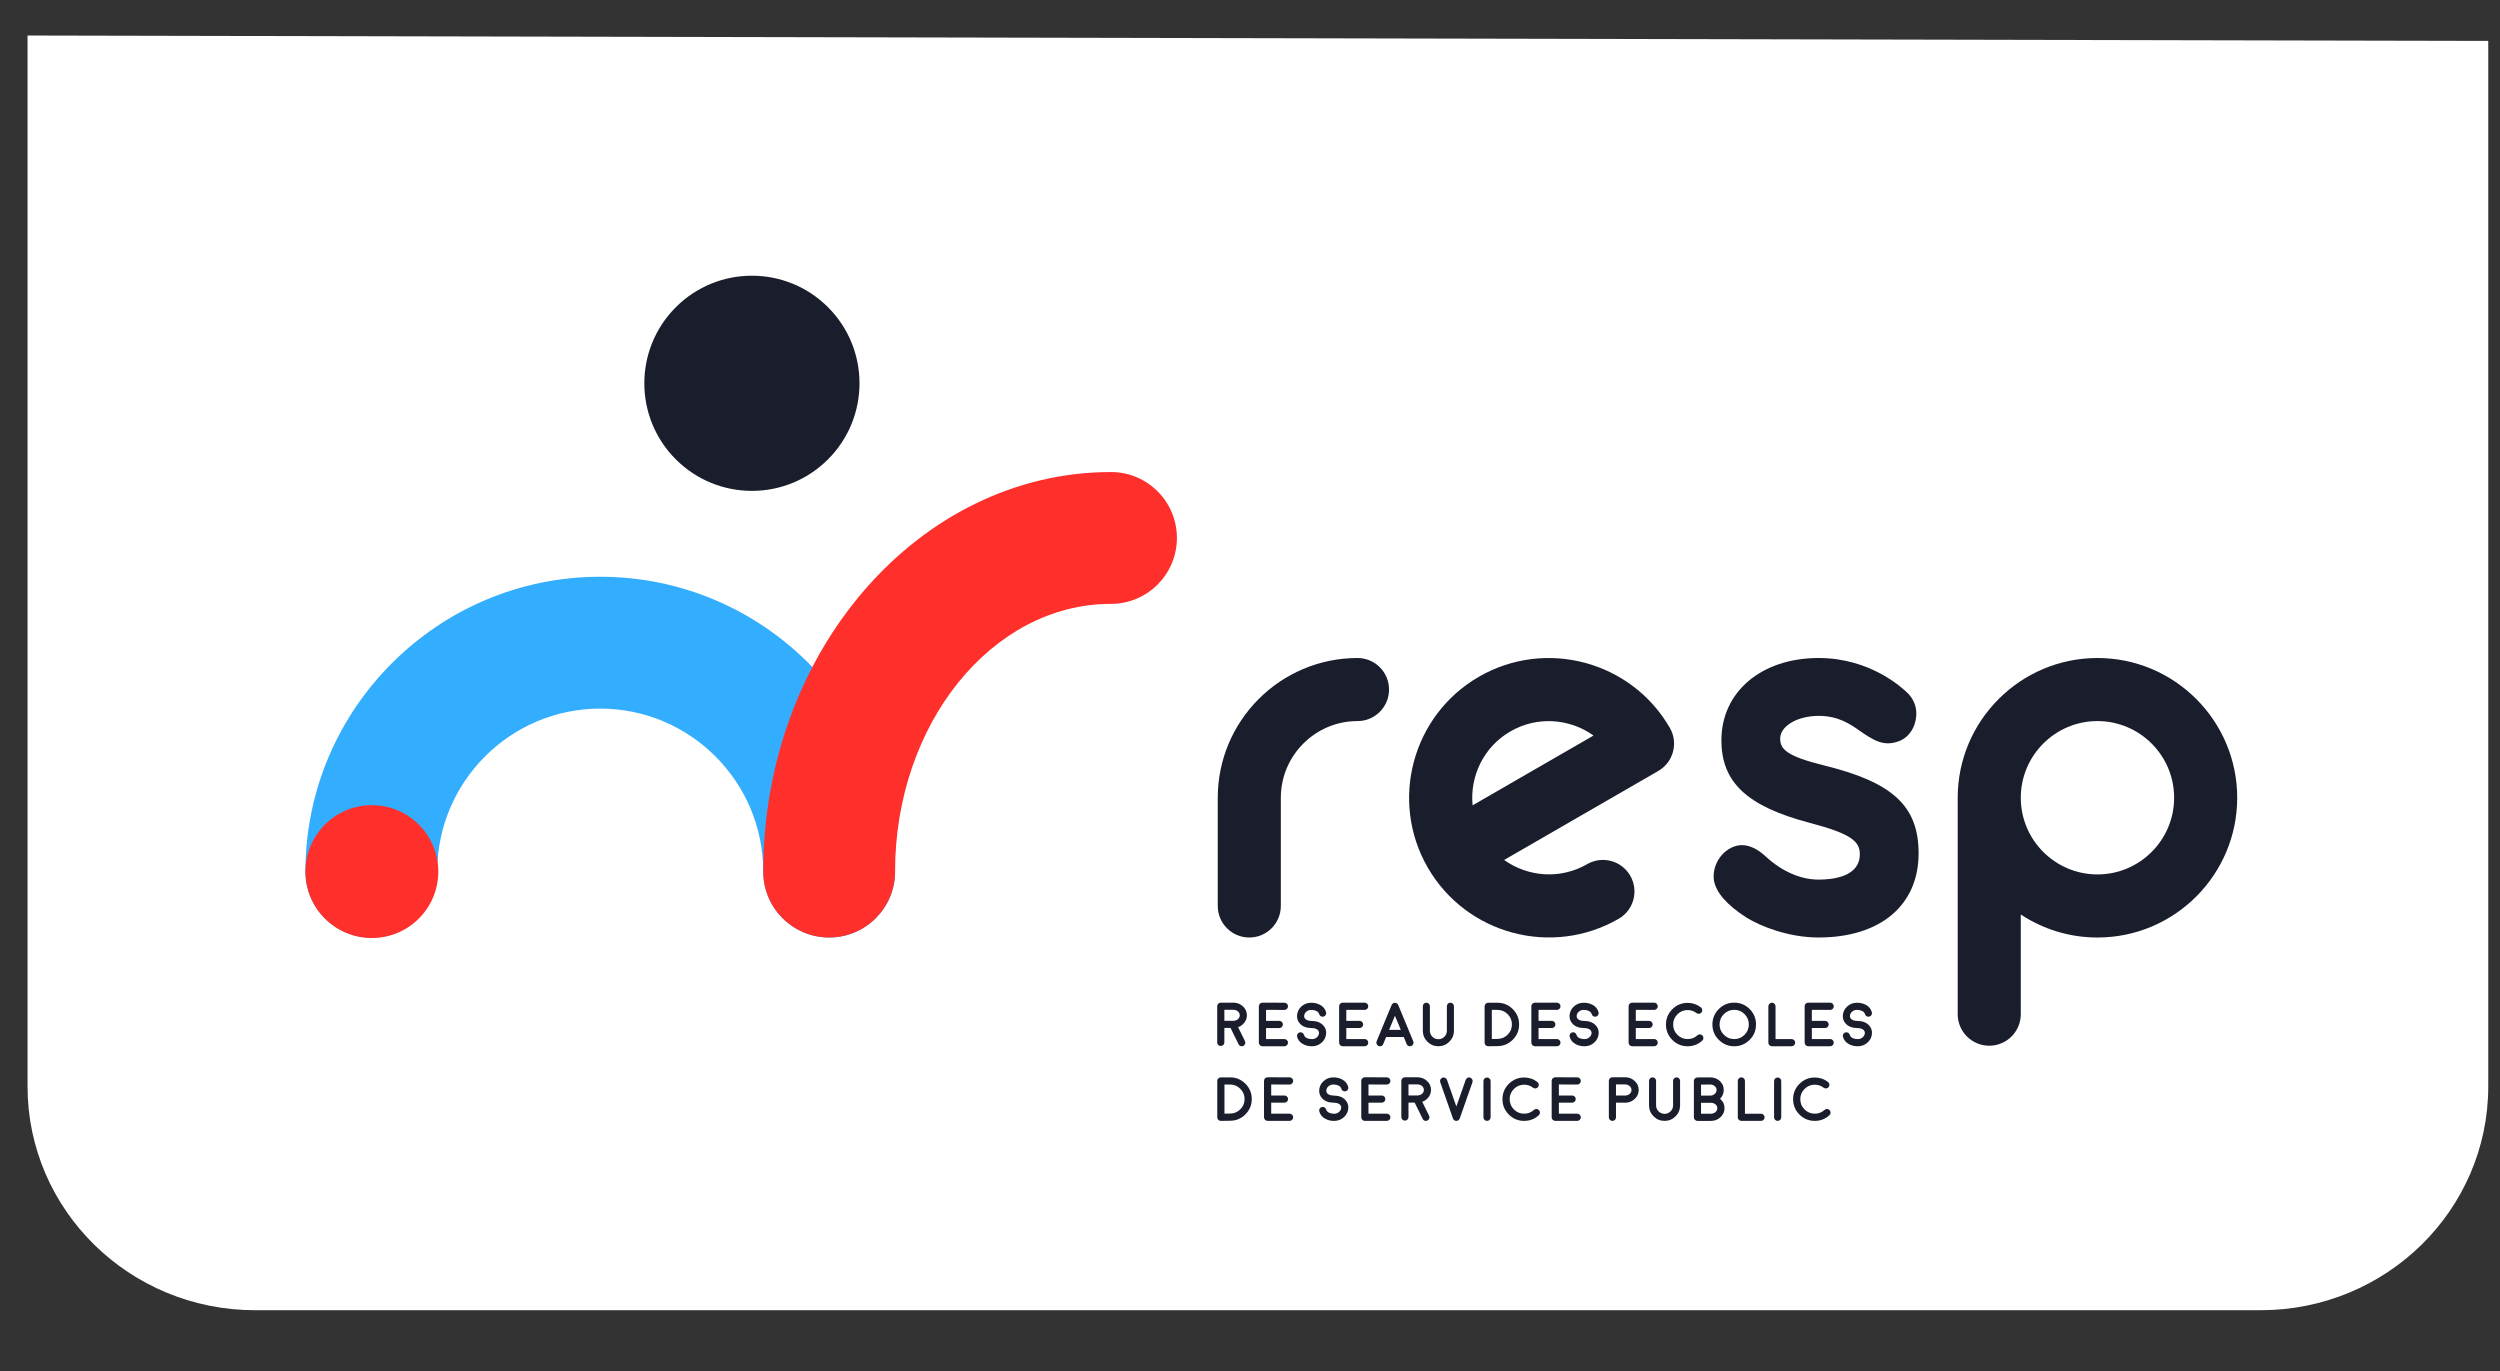 <?xml version="1.0" encoding="UTF-8" standalone="no"?> <!-- Generator: Adobe Illustrator 13.0.0, SVG Export Plug-In . SVG Version: 6.00 Build 14948) --> <svg xmlns:dc="http://purl.org/dc/elements/1.1/" xmlns:cc="http://creativecommons.org/ns#" xmlns:rdf="http://www.w3.org/1999/02/22-rdf-syntax-ns#" xmlns:svg="http://www.w3.org/2000/svg" xmlns="http://www.w3.org/2000/svg" xmlns:sodipodi="http://sodipodi.sourceforge.net/DTD/sodipodi-0.dtd" xmlns:inkscape="http://www.inkscape.org/namespaces/inkscape" x="0px" y="0px" width="310" height="170" viewBox="0 0 310 170" xml:space="preserve" id="svg993" sodipodi:docname="logorespsvg.svg" inkscape:version="0.92.3 (2405546, 2018-03-11)"><rect x="0" y="0" width="310" height="170" fill="#333333" stroke="none"/><defs id="defs997"></defs> <g id="Calque_2" transform="translate(2.788,4.572)"> <path d="m 305.756,0.5 v 129.643 c 0,15.326 -12.635,27.752 -28.223,27.752 H 28.85 c -15.587,0 -28.222,-12.426 -28.222,-27.752 V -0.167 Z" id="path908" inkscape:connector-curvature="0" style="fill:#ffffff"></path> </g> <g id="Calque_1" transform="translate(2.788,4.572)"> <g id="g989"> <g id="g987"> <path d="m 108.201,103.505 c 0,4.515 -3.66,8.174 -8.174,8.174 -4.515,0 -8.174,-3.659 -8.174,-8.174 0,-11.143 -9.068,-20.21 -20.211,-20.21 -11.144,0 -20.21,9.067 -20.21,20.21 0,4.515 -3.66,8.174 -8.175,8.174 -4.514,0 -8.174,-3.659 -8.174,-8.174 0,-20.158 16.401,-36.56 36.559,-36.56 20.159,0 36.559,16.402 36.559,36.56" id="path911" inkscape:connector-curvature="0" style="fill:#33aeff"></path> <path d="m 143.149,62.134 c 0,4.515 -3.66,8.174 -8.175,8.174 -14.762,0 -26.773,14.893 -26.773,33.197 0,4.515 -3.66,8.174 -8.174,8.174 -4.514,0 -8.174,-3.659 -8.174,-8.174 0,-27.319 19.345,-49.545 43.121,-49.545 4.515,0 8.175,3.659 8.175,8.174" id="path913" inkscape:connector-curvature="0" style="fill:#ff302c"></path> <path d="m 43.321,95.267 c 4.55,0 8.239,3.689 8.239,8.238 0,4.551 -3.689,8.238 -8.239,8.238 -4.55,0 -8.238,-3.688 -8.238,-8.238 0,-4.549 3.688,-8.238 8.238,-8.238" id="path915" inkscape:connector-curvature="0" style="fill:#ff302c"></path> <path d="m 99.883,33.522 c -5.211,-5.21 -13.658,-5.21 -18.868,0 -5.21,5.211 -5.21,13.658 0,18.868 5.21,5.21 13.657,5.21 18.868,0 5.21,-5.209 5.21,-13.657 0,-18.868" id="path917" inkscape:connector-curvature="0" style="fill:#1a1d2c"></path> <path d="m 152.124,111.679 c 2.16,0 3.911,-1.751 3.911,-3.911 V 94.349 c 0,-5.241 4.265,-9.507 9.508,-9.507 2.16,0 3.91,-1.75 3.91,-3.91 0,-2.16 -1.75,-3.911 -3.91,-3.911 -9.556,0 -17.329,7.773 -17.329,17.328 v 13.419 c 0,2.16 1.751,3.911 3.91,3.911" id="path919" inkscape:connector-curvature="0" style="fill:#1a1d2c"></path> <path d="m 257.297,77.021 c -9.554,0 -17.33,7.773 -17.33,17.329 v 26.837 c 0,2.158 1.753,3.911 3.911,3.911 2.159,0 3.911,-1.753 3.911,-3.911 v -12.36 c 2.732,1.802 5.998,2.853 9.507,2.853 9.557,0 17.33,-7.773 17.33,-17.329 0,-9.556 -7.772,-17.33 -17.329,-17.33 m 0,26.836 c -5.242,0 -9.507,-4.266 -9.507,-9.508 0,-5.242 4.265,-9.508 9.507,-9.508 5.242,0 9.508,4.266 9.508,9.508 0,5.242 -4.266,9.508 -9.508,9.508" id="path921" inkscape:connector-curvature="0" style="fill:#1a1d2c"></path> <path d="m 223.376,90.338 c -4.609,-1.152 -5.421,-1.994 -5.421,-3.335 0,-1.547 2.14,-2.806 4.769,-2.806 2.453,0 3.895,1.008 5.166,1.896 0.358,0.251 0.694,0.484 1.01,0.671 0.947,0.586 1.674,0.836 2.426,0.836 0.429,0 0.863,-0.084 1.336,-0.259 1.321,-0.486 2.175,-1.853 2.175,-3.479 0,-0.886 -0.386,-1.8 -1.031,-2.446 -0.733,-0.733 -4.72,-4.396 -11.081,-4.396 -7.099,0 -12.058,4.197 -12.058,10.206 0,5.218 3.172,8.182 10.947,10.236 5.284,1.38 6.215,2.357 6.215,3.897 0,2.732 -3.199,3.142 -5.104,3.142 -2.229,0 -4.559,-1.017 -6.552,-2.861 -1.018,-0.939 -2.019,-1.416 -2.979,-1.416 -0.107,0 -0.218,0.008 -0.361,0.025 -1.895,0.304 -3.319,2.237 -3.109,4.266 0.236,1.541 1.59,3.114 4.033,4.682 1.846,1.145 5.3,2.481 8.968,2.481 7.645,0 12.394,-3.997 12.394,-10.432 -0.001,-5.855 -3.185,-8.812 -11.743,-10.908" id="path923" inkscape:connector-curvature="0" style="fill:#1a1d2c"></path> <path d="m 197.93,109.356 c 1.87,-1.079 2.512,-3.471 1.432,-5.341 -1.08,-1.871 -3.472,-2.512 -5.341,-1.433 -3.333,1.924 -7.354,1.588 -10.297,-0.519 l 19.117,-11.038 c 1.871,-1.078 2.512,-3.471 1.432,-5.342 -4.777,-8.274 -15.396,-11.119 -23.671,-6.342 -8.275,4.776 -11.121,15.396 -6.344,23.672 4.779,8.276 15.397,11.121 23.672,6.343 m -3.122,-22.721 -14.994,8.655 c -0.354,-3.601 1.365,-7.251 4.699,-9.174 3.332,-1.925 7.353,-1.588 10.295,0.519" id="path925" inkscape:connector-curvature="0" style="fill:#1a1d2c"></path> <path d="m 148.589,125.13 c 0.124,0 0.227,-0.042 0.313,-0.128 0.087,-0.088 0.131,-0.192 0.131,-0.313 v -1.796 h 0.765 l 0.998,2.021 c 0.08,0.166 0.211,0.25 0.395,0.25 0.068,0 0.134,-0.016 0.196,-0.046 0.11,-0.055 0.185,-0.14 0.222,-0.256 0.04,-0.114 0.033,-0.228 -0.019,-0.335 l -0.854,-1.73 c 0.324,-0.115 0.585,-0.304 0.783,-0.571 0.205,-0.269 0.309,-0.566 0.309,-0.899 0,-0.435 -0.165,-0.803 -0.493,-1.11 -0.328,-0.306 -0.722,-0.46 -1.187,-0.46 h -1.56 c -0.121,0 -0.224,0.045 -0.312,0.133 -0.085,0.085 -0.128,0.188 -0.128,0.312 v 4.489 c 0,0.12 0.043,0.225 0.128,0.313 0.089,0.084 0.193,0.126 0.313,0.126 m 0.445,-4.488 h 1.115 c 0.218,0 0.406,0.065 0.561,0.198 0.155,0.135 0.233,0.296 0.233,0.486 0,0.184 -0.074,0.342 -0.221,0.476 -0.151,0.13 -0.332,0.199 -0.542,0.206 h -1.145 v -1.366 z" id="path927" inkscape:connector-curvature="0" style="fill:#1a1d2c"></path> <path d="m 156.792,125.031 c 0.088,-0.085 0.132,-0.189 0.132,-0.313 0,-0.121 -0.044,-0.229 -0.132,-0.315 -0.085,-0.089 -0.19,-0.132 -0.312,-0.132 h -2.279 v -1.367 h 1.642 c 0.123,0 0.229,-0.043 0.316,-0.129 0.088,-0.086 0.132,-0.192 0.132,-0.314 0,-0.124 -0.044,-0.229 -0.132,-0.316 -0.087,-0.086 -0.193,-0.13 -0.316,-0.13 h -1.642 v -1.365 l 2.275,0.007 h 0.004 c 0.122,0 0.227,-0.045 0.312,-0.133 0.088,-0.085 0.132,-0.188 0.132,-0.312 0,-0.123 -0.042,-0.229 -0.128,-0.315 -0.088,-0.089 -0.194,-0.133 -0.316,-0.133 l -2.723,-0.006 h -0.004 c -0.123,0 -0.227,0.043 -0.312,0.13 -0.087,0.086 -0.132,0.191 -0.132,0.316 v 4.515 c 0,0.123 0.045,0.228 0.132,0.313 0.085,0.089 0.189,0.133 0.312,0.133 h 2.727 c 0.122,-0.001 0.227,-0.045 0.312,-0.134" id="path929" inkscape:connector-curvature="0" style="fill:#1a1d2c"></path> <path d="m 161.657,123.556 c 0.018,-0.382 -0.107,-0.714 -0.376,-0.998 -0.326,-0.345 -0.797,-0.524 -1.413,-0.535 h -0.018 c -0.367,-0.004 -0.627,-0.088 -0.784,-0.251 -0.098,-0.106 -0.144,-0.224 -0.14,-0.354 0.01,-0.214 0.1,-0.395 0.267,-0.543 0.171,-0.147 0.375,-0.222 0.61,-0.222 0.231,0 0.436,0.042 0.614,0.126 0.203,0.096 0.329,0.226 0.373,0.394 0.031,0.119 0.098,0.21 0.204,0.271 0.104,0.061 0.216,0.075 0.334,0.046 0.119,-0.031 0.208,-0.1 0.268,-0.204 0.062,-0.105 0.079,-0.217 0.049,-0.334 -0.105,-0.402 -0.353,-0.71 -0.742,-0.92 -0.324,-0.176 -0.691,-0.263 -1.1,-0.263 -0.475,0 -0.881,0.154 -1.221,0.466 -0.338,0.313 -0.519,0.693 -0.538,1.145 -0.017,0.379 0.109,0.712 0.377,0.997 0.325,0.346 0.796,0.522 1.411,0.532 h 0.007 0.009 0.003 c 0.367,0.006 0.627,0.09 0.784,0.256 0.097,0.104 0.144,0.221 0.138,0.35 -0.01,0.216 -0.101,0.397 -0.271,0.543 -0.168,0.148 -0.371,0.221 -0.606,0.221 -0.231,0 -0.437,-0.041 -0.618,-0.122 -0.2,-0.095 -0.324,-0.228 -0.369,-0.396 -0.03,-0.117 -0.097,-0.208 -0.203,-0.271 -0.105,-0.061 -0.217,-0.075 -0.335,-0.045 -0.118,0.029 -0.208,0.098 -0.271,0.202 -0.061,0.106 -0.076,0.219 -0.046,0.337 0.105,0.4 0.353,0.707 0.741,0.917 0.324,0.177 0.69,0.265 1.1,0.265 0.472,0 0.879,-0.156 1.22,-0.468 0.343,-0.313 0.522,-0.692 0.542,-1.142" id="path931" inkscape:connector-curvature="0" style="fill:#1a1d2c"></path> <path d="m 166.428,120.656 h 0.004 c 0.125,0 0.228,-0.045 0.314,-0.133 0.086,-0.085 0.131,-0.188 0.131,-0.312 0,-0.123 -0.043,-0.229 -0.129,-0.315 -0.087,-0.089 -0.191,-0.133 -0.316,-0.133 l -2.722,-0.006 h -0.002 c -0.124,0 -0.229,0.043 -0.314,0.131 -0.087,0.085 -0.13,0.19 -0.13,0.315 v 4.515 c 0,0.123 0.043,0.228 0.13,0.313 0.085,0.089 0.19,0.133 0.314,0.133 h 2.724 c 0.125,0 0.228,-0.044 0.314,-0.133 0.086,-0.085 0.131,-0.189 0.131,-0.313 0,-0.121 -0.045,-0.229 -0.131,-0.315 -0.087,-0.089 -0.189,-0.133 -0.314,-0.133 h -2.278 v -1.366 h 1.643 c 0.123,0 0.227,-0.043 0.314,-0.127 0.089,-0.088 0.134,-0.194 0.134,-0.316 0,-0.123 -0.045,-0.229 -0.134,-0.316 -0.088,-0.086 -0.191,-0.13 -0.314,-0.13 h -1.643 v -1.366 z" id="path933" inkscape:connector-curvature="0" style="fill:#1a1d2c"></path> <path d="m 168.391,123.401 -0.478,1.148 c -0.045,0.114 -0.045,0.228 0,0.339 0.048,0.113 0.128,0.193 0.241,0.241 0.055,0.023 0.082,0.034 0.082,0.034 h 0.088 c 0.197,0 0.334,-0.092 0.41,-0.275 l 0.361,-0.874 h 2.18 l 0.361,0.874 c 0.076,0.184 0.213,0.275 0.412,0.275 0.057,0 0.113,-0.011 0.168,-0.034 0.113,-0.048 0.193,-0.128 0.241,-0.241 0.045,-0.111 0.045,-0.225 0,-0.339 l -0.478,-1.148 v -0.004 l -1.387,-3.344 c -0.005,-0.012 -0.012,-0.024 -0.02,-0.037 0,-0.004 -0.002,-0.009 -0.01,-0.02 -0.008,-0.011 -0.012,-0.017 -0.012,-0.019 0,-0.003 -0.005,-0.009 -0.016,-0.02 l -0.011,-0.015 c 0,-0.003 -0.005,-0.009 -0.015,-0.018 -0.008,-0.008 -0.013,-0.013 -0.013,-0.017 -0.003,-0.002 -0.011,-0.007 -0.018,-0.014 -0.007,-0.008 -0.013,-0.012 -0.016,-0.012 -0.003,-0.002 -0.008,-0.007 -0.019,-0.015 l -0.015,-0.012 c -0.003,-0.003 -0.011,-0.007 -0.023,-0.017 -0.013,-0.006 -0.017,-0.009 -0.015,-0.006 -0.025,-0.017 -0.054,-0.026 -0.082,-0.034 0.004,0 0,-0.002 -0.015,-0.004 -0.013,-0.004 -0.021,-0.008 -0.026,-0.008 l -0.02,-0.003 -0.022,-0.004 h -0.023 -0.022 -0.019 -0.022 l -0.02,0.004 c -0.012,0.003 -0.021,0.003 -0.025,0.003 l -0.016,0.004 c -0.014,0.006 -0.023,0.008 -0.027,0.008 -0.004,0.003 -0.013,0.005 -0.024,0.008 -0.016,0.008 -0.021,0.01 -0.016,0.008 0.005,-0.003 0.001,0 -0.012,0.007 -0.013,0.005 -0.021,0.009 -0.026,0.012 -0.002,0 -0.01,0.004 -0.023,0.012 l -0.015,0.011 c -0.002,0.002 -0.009,0.008 -0.019,0.015 -0.012,0.007 -0.018,0.012 -0.015,0.012 -0.003,0 -0.009,0.006 -0.019,0.015 -0.008,0.006 -0.014,0.009 -0.015,0.011 0,0.004 -0.005,0.01 -0.017,0.021 -0.007,0.007 -0.011,0.011 -0.011,0.014 -0.003,0.003 -0.007,0.008 -0.015,0.015 -0.008,0.011 -0.012,0.017 -0.012,0.02 -0.002,0.002 -0.008,0.008 -0.015,0.019 l -0.007,0.02 c -0.008,0.013 -0.015,0.025 -0.02,0.037 l -1.387,3.344 v 0.003 z m 1.793,-2.018 0.727,1.748 h -1.449 z" id="path935" inkscape:connector-curvature="0" style="fill:#1a1d2c"></path> <path d="M 177.499,123.235 V 120.2 c 0,-0.121 -0.043,-0.224 -0.128,-0.308 -0.086,-0.086 -0.188,-0.129 -0.31,-0.129 -0.12,0 -0.223,0.043 -0.309,0.129 -0.085,0.084 -0.128,0.187 -0.128,0.308 v 3.035 c 0,0.291 -0.104,0.541 -0.309,0.747 -0.206,0.205 -0.453,0.308 -0.742,0.308 -0.292,0 -0.54,-0.103 -0.745,-0.308 -0.206,-0.206 -0.309,-0.456 -0.309,-0.747 V 120.2 c 0,-0.121 -0.043,-0.224 -0.129,-0.308 -0.085,-0.086 -0.188,-0.129 -0.309,-0.129 -0.119,0 -0.224,0.043 -0.309,0.129 -0.085,0.084 -0.128,0.187 -0.128,0.308 v 3.035 c 0,0.533 0.188,0.986 0.565,1.363 0.376,0.377 0.83,0.565 1.362,0.565 0.53,0 0.982,-0.188 1.36,-0.565 0.378,-0.376 0.568,-0.829 0.568,-1.363" id="path937" inkscape:connector-curvature="0" style="fill:#1a1d2c"></path> <path d="m 185.581,122.455 c 0,-0.738 -0.263,-1.373 -0.787,-1.901 -0.526,-0.522 -1.163,-0.785 -1.905,-0.785 h -1.142 c -0.123,0 -0.226,0.043 -0.312,0.128 -0.088,0.087 -0.132,0.192 -0.132,0.315 v 4.507 c 0,0.123 0.044,0.229 0.132,0.316 0.087,0.087 0.191,0.129 0.312,0.129 h 0.008 l 1.134,-0.016 c 0.742,0 1.379,-0.264 1.905,-0.792 0.524,-0.523 0.787,-1.158 0.787,-1.901 m -1.42,1.274 c -0.351,0.351 -0.776,0.526 -1.276,0.526 l -0.688,0.011 v -3.61 h 0.692 c 0.498,0 0.922,0.176 1.272,0.531 0.353,0.352 0.528,0.773 0.528,1.268 0,0.499 -0.176,0.924 -0.528,1.274" id="path939" inkscape:connector-curvature="0" style="fill:#1a1d2c"></path> <path d="m 190.266,120.656 h 0.004 c 0.122,0 0.227,-0.045 0.313,-0.133 0.087,-0.085 0.131,-0.188 0.131,-0.312 0,-0.123 -0.043,-0.229 -0.127,-0.315 -0.089,-0.089 -0.194,-0.133 -0.316,-0.133 l -2.724,-0.006 h -0.003 c -0.123,0 -0.229,0.043 -0.313,0.131 -0.089,0.085 -0.132,0.19 -0.132,0.315 v 4.515 c 0,0.123 0.043,0.228 0.132,0.313 0.084,0.089 0.189,0.133 0.313,0.133 h 2.727 c 0.122,0 0.227,-0.044 0.313,-0.133 0.087,-0.085 0.131,-0.189 0.131,-0.313 0,-0.121 -0.044,-0.229 -0.131,-0.315 -0.086,-0.089 -0.19,-0.133 -0.313,-0.133 h -2.279 v -1.366 h 1.643 c 0.123,0 0.229,-0.043 0.315,-0.127 0.088,-0.088 0.132,-0.194 0.132,-0.316 0,-0.123 -0.044,-0.229 -0.132,-0.316 -0.087,-0.086 -0.192,-0.13 -0.315,-0.13 h -1.643 v -1.366 z" id="path941" inkscape:connector-curvature="0" style="fill:#1a1d2c"></path> <path d="m 193.66,122.022 h -0.02 c -0.366,-0.004 -0.628,-0.088 -0.783,-0.251 -0.098,-0.106 -0.144,-0.224 -0.14,-0.354 0.011,-0.214 0.099,-0.395 0.268,-0.543 0.171,-0.147 0.374,-0.222 0.609,-0.222 0.232,0 0.438,0.042 0.615,0.126 0.203,0.096 0.327,0.226 0.372,0.394 0.03,0.119 0.099,0.21 0.204,0.271 0.104,0.061 0.216,0.075 0.335,0.046 0.118,-0.031 0.206,-0.1 0.268,-0.204 0.062,-0.105 0.078,-0.217 0.049,-0.334 -0.106,-0.402 -0.354,-0.71 -0.742,-0.92 -0.324,-0.176 -0.69,-0.263 -1.101,-0.263 -0.475,0 -0.88,0.154 -1.22,0.466 -0.338,0.313 -0.518,0.693 -0.538,1.145 -0.018,0.379 0.108,0.712 0.377,0.997 0.326,0.346 0.797,0.522 1.412,0.532 h 0.007 0.008 0.005 c 0.365,0.006 0.627,0.09 0.781,0.256 0.1,0.104 0.146,0.221 0.141,0.35 -0.011,0.216 -0.101,0.397 -0.271,0.543 -0.168,0.148 -0.37,0.221 -0.605,0.221 -0.232,0 -0.438,-0.041 -0.618,-0.122 -0.199,-0.095 -0.323,-0.228 -0.368,-0.396 -0.031,-0.117 -0.099,-0.208 -0.204,-0.271 -0.105,-0.061 -0.218,-0.075 -0.336,-0.045 -0.117,0.029 -0.208,0.098 -0.271,0.202 -0.061,0.106 -0.076,0.219 -0.045,0.337 0.105,0.4 0.353,0.707 0.742,0.917 0.323,0.177 0.689,0.265 1.1,0.265 0.471,0 0.878,-0.156 1.219,-0.468 0.34,-0.312 0.52,-0.69 0.539,-1.141 0.018,-0.382 -0.108,-0.714 -0.376,-0.998 -0.327,-0.345 -0.799,-0.525 -1.413,-0.536" id="path943" inkscape:connector-curvature="0" style="fill:#1a1d2c"></path> <path d="m 202.326,120.656 h 0.004 c 0.122,0 0.227,-0.045 0.311,-0.133 0.089,-0.085 0.132,-0.188 0.132,-0.312 0,-0.123 -0.042,-0.229 -0.126,-0.315 -0.089,-0.089 -0.194,-0.133 -0.316,-0.133 l -2.723,-0.006 h -0.004 c -0.123,0 -0.229,0.043 -0.313,0.131 -0.089,0.085 -0.133,0.19 -0.133,0.315 v 4.515 c 0,0.123 0.044,0.228 0.133,0.313 0.084,0.089 0.189,0.133 0.313,0.133 h 2.727 c 0.122,0 0.227,-0.044 0.311,-0.133 0.089,-0.085 0.132,-0.189 0.132,-0.313 0,-0.121 -0.043,-0.229 -0.132,-0.315 -0.084,-0.089 -0.188,-0.133 -0.311,-0.133 h -2.279 v -1.366 h 1.643 c 0.122,0 0.228,-0.043 0.316,-0.127 0.087,-0.088 0.132,-0.194 0.132,-0.316 0,-0.123 -0.045,-0.229 -0.132,-0.316 -0.089,-0.086 -0.194,-0.13 -0.316,-0.13 h -1.643 v -1.366 z" id="path945" inkscape:connector-curvature="0" style="fill:#1a1d2c"></path> <path d="m 208.437,124.155 c 0.005,-0.124 -0.033,-0.229 -0.116,-0.32 -0.084,-0.095 -0.187,-0.144 -0.309,-0.147 -0.124,-0.005 -0.229,0.034 -0.321,0.117 -0.34,0.312 -0.744,0.467 -1.212,0.467 -0.494,0 -0.918,-0.175 -1.269,-0.527 -0.352,-0.353 -0.527,-0.773 -0.527,-1.269 0,-0.496 0.176,-0.922 0.527,-1.274 0.351,-0.35 0.774,-0.527 1.269,-0.527 0.41,0 0.774,0.126 1.097,0.375 0.097,0.072 0.207,0.101 0.331,0.086 0.12,-0.015 0.218,-0.07 0.293,-0.169 0.075,-0.099 0.105,-0.209 0.09,-0.332 -0.017,-0.119 -0.073,-0.219 -0.169,-0.294 -0.484,-0.371 -1.031,-0.557 -1.642,-0.557 -0.74,0 -1.375,0.262 -1.901,0.79 -0.524,0.524 -0.787,1.158 -0.787,1.902 0,0.74 0.263,1.373 0.787,1.901 0.526,0.523 1.161,0.787 1.901,0.787 0.695,0 1.301,-0.233 1.815,-0.7 0.09,-0.084 0.139,-0.187 0.143,-0.309" id="path947" inkscape:connector-curvature="0" style="fill:#1a1d2c"></path> <path d="m 214.957,122.461 c 0,-0.746 -0.264,-1.384 -0.79,-1.914 -0.53,-0.526 -1.168,-0.789 -1.913,-0.789 -0.747,0 -1.383,0.263 -1.91,0.789 -0.53,0.53 -0.794,1.168 -0.794,1.914 0,0.745 0.264,1.382 0.794,1.907 0.527,0.531 1.163,0.796 1.91,0.796 0.745,0 1.383,-0.265 1.913,-0.796 0.526,-0.525 0.79,-1.162 0.79,-1.907 m -1.419,1.279 c -0.357,0.356 -0.786,0.534 -1.284,0.534 -0.5,0 -0.927,-0.178 -1.281,-0.534 -0.355,-0.354 -0.534,-0.78 -0.534,-1.279 0,-0.5 0.179,-0.929 0.534,-1.285 0.354,-0.354 0.781,-0.53 1.281,-0.53 0.498,0 0.927,0.176 1.284,0.53 0.353,0.356 0.529,0.785 0.529,1.285 0,0.499 -0.177,0.926 -0.529,1.279" id="path949" inkscape:connector-curvature="0" style="fill:#1a1d2c"></path> <path d="m 219.814,124.719 c 0,-0.121 -0.042,-0.228 -0.128,-0.312 -0.088,-0.088 -0.192,-0.133 -0.315,-0.133 h -1.993 v -4.065 c 0,-0.124 -0.045,-0.228 -0.131,-0.313 -0.086,-0.089 -0.19,-0.133 -0.313,-0.133 -0.124,0 -0.229,0.044 -0.313,0.133 -0.089,0.085 -0.133,0.188 -0.133,0.313 v 4.51 c 0,0.123 0.044,0.228 0.133,0.313 0.084,0.089 0.188,0.133 0.313,0.133 h 2.437 c 0.123,0 0.228,-0.044 0.315,-0.133 0.086,-0.086 0.128,-0.19 0.128,-0.313" id="path951" inkscape:connector-curvature="0" style="fill:#1a1d2c"></path> <path d="m 224.154,120.656 h 0.003 c 0.123,0 0.227,-0.045 0.313,-0.133 0.086,-0.085 0.131,-0.188 0.131,-0.312 0,-0.123 -0.043,-0.229 -0.128,-0.315 -0.088,-0.089 -0.193,-0.133 -0.316,-0.133 l -2.723,-0.006 h -0.003 c -0.124,0 -0.229,0.043 -0.313,0.131 -0.088,0.085 -0.131,0.19 -0.131,0.315 v 4.515 c 0,0.123 0.043,0.228 0.131,0.313 0.085,0.089 0.189,0.133 0.313,0.133 h 2.726 c 0.123,0 0.227,-0.044 0.313,-0.133 0.086,-0.085 0.131,-0.189 0.131,-0.313 0,-0.121 -0.045,-0.229 -0.131,-0.315 -0.087,-0.089 -0.19,-0.133 -0.313,-0.133 h -2.277 v -1.366 h 1.642 c 0.123,0 0.227,-0.043 0.315,-0.127 0.087,-0.088 0.132,-0.194 0.132,-0.316 0,-0.123 -0.045,-0.229 -0.132,-0.316 -0.089,-0.086 -0.192,-0.13 -0.315,-0.13 h -1.642 v -1.366 z" id="path953" inkscape:connector-curvature="0" style="fill:#1a1d2c"></path> <path d="m 227.546,122.022 h -0.02 c -0.365,-0.004 -0.627,-0.088 -0.782,-0.251 -0.099,-0.106 -0.145,-0.224 -0.14,-0.354 0.01,-0.214 0.1,-0.395 0.266,-0.543 0.172,-0.147 0.376,-0.222 0.611,-0.222 0.231,0 0.437,0.042 0.615,0.126 0.203,0.096 0.327,0.226 0.372,0.394 0.03,0.119 0.099,0.21 0.203,0.271 0.105,0.061 0.217,0.075 0.336,0.046 0.116,-0.031 0.207,-0.1 0.267,-0.204 0.062,-0.105 0.079,-0.217 0.05,-0.334 -0.105,-0.402 -0.354,-0.71 -0.742,-0.92 -0.324,-0.176 -0.69,-0.263 -1.101,-0.263 -0.475,0 -0.881,0.154 -1.22,0.466 -0.338,0.313 -0.518,0.693 -0.539,1.145 -0.017,0.379 0.109,0.712 0.377,0.997 0.327,0.346 0.798,0.522 1.412,0.532 h 0.008 0.007 0.005 c 0.365,0.006 0.627,0.09 0.782,0.256 0.1,0.104 0.145,0.221 0.141,0.35 -0.011,0.216 -0.101,0.397 -0.271,0.543 -0.169,0.148 -0.37,0.221 -0.606,0.221 -0.231,0 -0.437,-0.041 -0.617,-0.122 -0.2,-0.095 -0.324,-0.228 -0.369,-0.396 -0.03,-0.117 -0.099,-0.208 -0.203,-0.271 -0.107,-0.061 -0.217,-0.075 -0.336,-0.045 -0.118,0.029 -0.208,0.098 -0.271,0.202 -0.06,0.106 -0.075,0.219 -0.045,0.337 0.106,0.4 0.353,0.707 0.742,0.917 0.324,0.177 0.69,0.265 1.1,0.265 0.472,0 0.878,-0.156 1.22,-0.468 0.339,-0.312 0.519,-0.69 0.539,-1.141 0.016,-0.382 -0.107,-0.714 -0.378,-0.998 -0.327,-0.345 -0.797,-0.525 -1.413,-0.536" id="path955" inkscape:connector-curvature="0" style="fill:#1a1d2c"></path> <path d="m 149.738,129.022 h -1.141 c -0.124,0 -0.228,0.042 -0.313,0.128 -0.087,0.088 -0.131,0.193 -0.131,0.316 v 4.507 c 0,0.123 0.044,0.229 0.131,0.316 0.088,0.086 0.192,0.129 0.313,0.129 h 0.007 l 1.133,-0.016 c 0.743,0 1.378,-0.264 1.905,-0.791 0.525,-0.524 0.789,-1.158 0.789,-1.902 0,-0.739 -0.264,-1.373 -0.789,-1.901 -0.525,-0.523 -1.161,-0.786 -1.904,-0.786 m 1.273,3.96 c -0.351,0.353 -0.777,0.528 -1.276,0.528 l -0.689,0.012 v -3.612 h 0.693 c 0.498,0 0.922,0.178 1.272,0.532 0.352,0.351 0.528,0.773 0.528,1.268 0,0.499 -0.176,0.923 -0.528,1.272" id="path957" inkscape:connector-curvature="0" style="fill:#1a1d2c"></path> <path d="m 157.116,129.91 h 0.004 c 0.122,0 0.227,-0.043 0.312,-0.132 0.088,-0.084 0.132,-0.188 0.132,-0.312 0,-0.124 -0.042,-0.229 -0.128,-0.316 -0.088,-0.088 -0.194,-0.132 -0.316,-0.132 l -2.723,-0.008 h -0.004 c -0.123,0 -0.228,0.044 -0.312,0.132 -0.088,0.084 -0.132,0.19 -0.132,0.316 v 4.515 c 0,0.123 0.044,0.228 0.132,0.313 0.084,0.088 0.188,0.132 0.312,0.132 h 2.727 c 0.122,0 0.227,-0.044 0.312,-0.132 0.088,-0.086 0.132,-0.19 0.132,-0.313 0,-0.123 -0.044,-0.228 -0.132,-0.316 -0.085,-0.088 -0.19,-0.132 -0.312,-0.132 h -2.279 v -1.365 h 1.643 c 0.124,0 0.228,-0.043 0.316,-0.13 0.087,-0.087 0.132,-0.192 0.132,-0.317 0,-0.12 -0.045,-0.227 -0.132,-0.314 -0.088,-0.085 -0.192,-0.128 -0.316,-0.128 h -1.643 v -1.367 z" id="path959" inkscape:connector-curvature="0" style="fill:#1a1d2c"></path> <path d="m 162.615,131.278 h -0.019 c -0.366,-0.006 -0.628,-0.09 -0.783,-0.253 -0.098,-0.104 -0.145,-0.224 -0.14,-0.354 0.011,-0.212 0.101,-0.394 0.268,-0.542 0.171,-0.147 0.374,-0.222 0.609,-0.222 0.232,0 0.437,0.041 0.615,0.124 0.203,0.095 0.327,0.228 0.373,0.395 0.029,0.118 0.098,0.208 0.204,0.272 0.104,0.062 0.216,0.075 0.334,0.045 0.119,-0.031 0.208,-0.099 0.268,-0.203 0.063,-0.105 0.079,-0.216 0.048,-0.335 -0.105,-0.401 -0.353,-0.709 -0.741,-0.919 -0.325,-0.176 -0.691,-0.265 -1.101,-0.265 -0.474,0 -0.881,0.156 -1.22,0.469 -0.338,0.31 -0.518,0.691 -0.538,1.143 -0.018,0.38 0.108,0.712 0.377,0.999 0.325,0.345 0.796,0.521 1.411,0.53 h 0.007 0.008 0.003 c 0.368,0.005 0.628,0.091 0.783,0.257 0.099,0.104 0.146,0.22 0.14,0.351 -0.011,0.214 -0.101,0.396 -0.271,0.541 -0.168,0.148 -0.371,0.223 -0.607,0.223 -0.23,0 -0.436,-0.041 -0.617,-0.123 -0.2,-0.097 -0.324,-0.229 -0.369,-0.397 -0.03,-0.118 -0.097,-0.207 -0.203,-0.27 -0.106,-0.062 -0.217,-0.076 -0.335,-0.046 -0.118,0.03 -0.208,0.098 -0.271,0.203 -0.06,0.104 -0.076,0.218 -0.046,0.336 0.106,0.4 0.354,0.708 0.743,0.918 0.323,0.177 0.69,0.265 1.099,0.265 0.472,0 0.88,-0.156 1.221,-0.467 0.339,-0.313 0.519,-0.692 0.538,-1.142 0.018,-0.382 -0.108,-0.715 -0.375,-0.999 -0.327,-0.346 -0.798,-0.525 -1.413,-0.534" id="path961" inkscape:connector-curvature="0" style="fill:#1a1d2c"></path> <path d="m 169.175,129.91 h 0.005 c 0.121,0 0.227,-0.043 0.311,-0.132 0.089,-0.084 0.132,-0.188 0.132,-0.312 0,-0.124 -0.042,-0.229 -0.128,-0.316 -0.088,-0.088 -0.193,-0.132 -0.314,-0.132 l -2.725,-0.008 h -0.002 c -0.123,0 -0.229,0.044 -0.313,0.132 -0.087,0.084 -0.132,0.19 -0.132,0.316 v 4.515 c 0,0.123 0.045,0.228 0.132,0.313 0.085,0.088 0.19,0.132 0.313,0.132 h 2.727 c 0.121,0 0.227,-0.044 0.311,-0.132 0.089,-0.086 0.132,-0.19 0.132,-0.313 0,-0.123 -0.043,-0.228 -0.132,-0.316 -0.084,-0.088 -0.189,-0.132 -0.311,-0.132 h -2.279 v -1.365 h 1.642 c 0.124,0 0.228,-0.043 0.316,-0.13 0.088,-0.087 0.132,-0.192 0.132,-0.317 0,-0.12 -0.044,-0.227 -0.132,-0.314 -0.089,-0.085 -0.192,-0.128 -0.316,-0.128 h -1.642 v -1.367 z" id="path963" inkscape:connector-curvature="0" style="fill:#1a1d2c"></path> <path d="m 174.659,130.581 c 0,-0.435 -0.164,-0.805 -0.492,-1.111 -0.328,-0.306 -0.723,-0.459 -1.187,-0.459 h -1.56 c -0.121,0 -0.224,0.044 -0.313,0.132 -0.086,0.084 -0.129,0.19 -0.129,0.313 v 4.488 c 0,0.12 0.043,0.225 0.129,0.312 0.089,0.087 0.191,0.129 0.313,0.129 0.123,0 0.228,-0.042 0.313,-0.129 0.088,-0.087 0.131,-0.191 0.131,-0.312 v -1.796 h 0.766 l 0.998,2.021 c 0.08,0.165 0.211,0.249 0.395,0.249 0.068,0 0.133,-0.016 0.196,-0.046 0.109,-0.056 0.185,-0.142 0.222,-0.256 0.041,-0.115 0.033,-0.228 -0.019,-0.335 l -0.854,-1.732 c 0.324,-0.113 0.585,-0.304 0.783,-0.568 0.205,-0.268 0.308,-0.569 0.308,-0.9 m -1.108,0.476 c -0.15,0.13 -0.33,0.199 -0.541,0.206 h -1.146 v -1.366 h 1.116 c 0.218,0 0.404,0.066 0.561,0.199 0.155,0.133 0.233,0.296 0.233,0.485 0,0.184 -0.075,0.342 -0.223,0.476" id="path965" inkscape:connector-curvature="0" style="fill:#1a1d2c"></path> <path d="m 179.525,129.063 c -0.115,-0.039 -0.174,-0.06 -0.174,-0.06 0,0 -0.055,0.025 -0.165,0.079 -0.11,0.053 -0.188,0.137 -0.227,0.251 l -1.159,3.303 -1.16,-3.303 c -0.04,-0.114 -0.116,-0.198 -0.226,-0.251 -0.109,-0.054 -0.224,-0.059 -0.34,-0.02 -0.115,0.041 -0.199,0.114 -0.252,0.226 -0.053,0.112 -0.059,0.224 -0.019,0.339 l 1.578,4.493 v 0.004 c 0.007,0.017 0.017,0.036 0.026,0.056 0.003,0.006 0.005,0.009 0.007,0.011 0.011,0.019 0.021,0.035 0.03,0.051 0,0.001 0.002,0.005 0.008,0.01 0.011,0.014 0.021,0.025 0.034,0.038 0.007,0.008 0.011,0.01 0.011,0.008 0.014,0.014 0.028,0.027 0.045,0.037 l 0.005,0.004 0.004,0.005 c 0.015,0.01 0.029,0.018 0.045,0.025 l 0.011,0.004 c 0.015,0.008 0.03,0.015 0.045,0.019 0.01,0.006 0.013,0.007 0.007,0.004 0.013,0.006 0.029,0.01 0.05,0.012 0.021,0.004 0.026,0.005 0.019,0.003 0.025,0.006 0.05,0.009 0.072,0.009 0.022,0 0.047,-0.003 0.071,-0.009 -0.008,0.002 -0.001,0.001 0.019,-0.003 0.021,-0.002 0.037,-0.006 0.05,-0.012 -0.005,0.003 -0.003,0.002 0.008,-0.004 0.015,-0.004 0.029,-0.011 0.045,-0.019 L 178,134.369 c 0.019,-0.008 0.034,-0.016 0.049,-0.025 0.011,-0.009 0.013,-0.011 0.007,-0.009 0.019,-0.012 0.034,-0.025 0.045,-0.037 l 0.009,-0.008 0.038,-0.038 c 0.01,-0.012 0.013,-0.016 0.007,-0.01 0.011,-0.016 0.021,-0.032 0.031,-0.051 0.002,-0.002 0.005,-0.005 0.007,-0.011 0.009,-0.02 0.019,-0.039 0.027,-0.056 v -0.004 l 1.577,-4.493 c 0.04,-0.115 0.033,-0.228 -0.02,-0.339 -0.052,-0.11 -0.137,-0.184 -0.252,-0.225" id="path967" inkscape:connector-curvature="0" style="fill:#1a1d2c"></path> <path d="m 181.604,129.039 c -0.123,0 -0.228,0.043 -0.313,0.129 -0.088,0.087 -0.132,0.191 -0.132,0.313 v 4.493 c 0,0.123 0.044,0.228 0.132,0.313 0.085,0.089 0.189,0.133 0.313,0.133 0.124,0 0.228,-0.044 0.312,-0.133 0.089,-0.085 0.133,-0.189 0.133,-0.313 v -4.493 c 0,-0.121 -0.044,-0.226 -0.133,-0.313 -0.084,-0.086 -0.189,-0.129 -0.312,-0.129" id="path969" inkscape:connector-curvature="0" style="fill:#1a1d2c"></path> <path d="m 187.739,132.943 c -0.123,-0.006 -0.229,0.032 -0.319,0.116 -0.342,0.311 -0.746,0.466 -1.214,0.466 -0.494,0 -0.916,-0.176 -1.269,-0.527 -0.351,-0.351 -0.526,-0.772 -0.526,-1.269 0,-0.497 0.176,-0.921 0.526,-1.271 0.353,-0.353 0.774,-0.529 1.269,-0.529 0.409,0 0.775,0.125 1.097,0.373 0.097,0.074 0.208,0.102 0.331,0.089 0.121,-0.017 0.218,-0.073 0.293,-0.17 0.076,-0.099 0.106,-0.21 0.092,-0.333 -0.019,-0.119 -0.075,-0.218 -0.17,-0.293 -0.484,-0.372 -1.032,-0.556 -1.643,-0.556 -0.74,0 -1.374,0.261 -1.901,0.788 -0.524,0.526 -0.787,1.16 -0.787,1.902 0,0.741 0.263,1.375 0.787,1.901 0.527,0.525 1.161,0.788 1.901,0.788 0.696,0 1.302,-0.234 1.815,-0.702 0.09,-0.081 0.139,-0.186 0.144,-0.307 0.006,-0.124 -0.033,-0.23 -0.116,-0.32 -0.085,-0.094 -0.188,-0.142 -0.31,-0.146" id="path971" inkscape:connector-curvature="0" style="fill:#1a1d2c"></path> <path d="m 192.786,129.91 h 0.004 c 0.122,0 0.227,-0.043 0.313,-0.132 0.087,-0.084 0.131,-0.188 0.131,-0.312 0,-0.124 -0.043,-0.229 -0.127,-0.316 -0.088,-0.088 -0.194,-0.132 -0.316,-0.132 l -2.723,-0.008 h -0.004 c -0.124,0 -0.228,0.044 -0.312,0.132 -0.089,0.084 -0.133,0.19 -0.133,0.316 v 4.515 c 0,0.123 0.044,0.228 0.133,0.313 0.084,0.088 0.188,0.132 0.312,0.132 h 2.727 c 0.122,0 0.227,-0.044 0.313,-0.132 0.087,-0.086 0.131,-0.19 0.131,-0.313 0,-0.123 -0.044,-0.228 -0.131,-0.316 -0.086,-0.088 -0.19,-0.132 -0.313,-0.132 h -2.278 v -1.365 h 1.642 c 0.123,0 0.229,-0.043 0.316,-0.13 0.087,-0.087 0.132,-0.192 0.132,-0.317 0,-0.12 -0.044,-0.227 -0.132,-0.314 -0.088,-0.085 -0.193,-0.128 -0.316,-0.128 h -1.642 v -1.367 z" id="path973" inkscape:connector-curvature="0" style="fill:#1a1d2c"></path> <path d="m 198.722,129.007 h -1.57 c -0.124,0 -0.227,0.045 -0.313,0.133 -0.087,0.084 -0.131,0.188 -0.131,0.312 v 4.522 c 0,0.123 0.044,0.228 0.131,0.313 0.087,0.089 0.189,0.133 0.313,0.133 0.123,0 0.229,-0.044 0.315,-0.133 0.085,-0.085 0.128,-0.189 0.128,-0.313 v -1.812 h 1.104 l 0.023,0.004 c 0.002,0 0.018,0 0.045,-0.004 h 0.007 0.004 0.004 c 0.452,-0.014 0.836,-0.173 1.151,-0.479 0.32,-0.307 0.479,-0.672 0.479,-1.099 0,-0.435 -0.166,-0.807 -0.497,-1.115 -0.329,-0.308 -0.727,-0.462 -1.193,-0.462 m 0.571,2.06 c -0.15,0.132 -0.332,0.202 -0.546,0.207 h -1.152 v -1.378 h 1.127 c 0.22,0 0.408,0.066 0.564,0.203 0.154,0.135 0.233,0.297 0.233,0.485 0.001,0.187 -0.074,0.348 -0.226,0.483" id="path975" inkscape:connector-curvature="0" style="fill:#1a1d2c"></path> <path d="m 205.11,129.019 c -0.121,0 -0.225,0.043 -0.31,0.128 -0.086,0.085 -0.128,0.188 -0.128,0.31 v 3.034 c 0,0.291 -0.104,0.539 -0.309,0.746 -0.207,0.206 -0.454,0.308 -0.742,0.308 -0.291,0 -0.541,-0.102 -0.746,-0.308 -0.205,-0.207 -0.308,-0.455 -0.308,-0.746 v -3.034 c 0,-0.122 -0.044,-0.225 -0.129,-0.31 -0.085,-0.085 -0.188,-0.128 -0.31,-0.128 -0.12,0 -0.223,0.043 -0.307,0.128 -0.087,0.085 -0.13,0.188 -0.13,0.31 v 3.034 c 0,0.533 0.188,0.986 0.564,1.363 0.378,0.377 0.831,0.565 1.364,0.565 0.529,0 0.982,-0.188 1.358,-0.565 0.378,-0.377 0.565,-0.83 0.565,-1.363 v -3.034 c 0,-0.122 -0.042,-0.225 -0.128,-0.31 -0.081,-0.085 -0.185,-0.128 -0.304,-0.128" id="path977" inkscape:connector-curvature="0" style="fill:#1a1d2c"></path> <path d="m 210.957,130.581 c 0,-0.437 -0.162,-0.805 -0.484,-1.107 -0.326,-0.301 -0.726,-0.451 -1.198,-0.451 l -1.582,0.007 c -0.12,0.003 -0.225,0.047 -0.313,0.132 -0.084,0.088 -0.127,0.193 -0.127,0.313 v 4.5 c 0,0.123 0.044,0.228 0.131,0.313 0.084,0.087 0.19,0.132 0.313,0.132 h 1.668 c 0.465,0 0.862,-0.155 1.191,-0.464 0.331,-0.309 0.496,-0.681 0.496,-1.114 0,-0.469 -0.186,-0.858 -0.557,-1.165 0.307,-0.309 0.462,-0.674 0.462,-1.096 m -2.817,-0.662 1.139,-0.009 c 0.22,0 0.407,0.065 0.56,0.197 0.152,0.127 0.23,0.285 0.23,0.474 0,0.191 -0.079,0.357 -0.234,0.497 -0.158,0.138 -0.344,0.207 -0.556,0.207 h -1.139 z m 1.79,3.407 c -0.156,0.136 -0.346,0.203 -0.566,0.203 h -1.224 v -1.354 h 1.139 0.06 0.032 c 0.222,0 0.408,0.064 0.563,0.195 0.152,0.128 0.228,0.285 0.228,0.471 0,0.189 -0.078,0.352 -0.232,0.485" id="path979" inkscape:connector-curvature="0" style="fill:#1a1d2c"></path> <path d="m 215.577,133.529 h -1.991 v -4.067 c 0,-0.122 -0.044,-0.227 -0.131,-0.312 -0.086,-0.088 -0.19,-0.132 -0.313,-0.132 -0.123,0 -0.228,0.044 -0.313,0.132 -0.088,0.085 -0.131,0.189 -0.131,0.312 v 4.512 c 0,0.123 0.043,0.227 0.131,0.313 0.086,0.088 0.19,0.131 0.313,0.131 h 2.435 c 0.124,0 0.23,-0.043 0.317,-0.131 0.086,-0.087 0.127,-0.19 0.127,-0.313 0,-0.123 -0.041,-0.227 -0.127,-0.313 -0.087,-0.088 -0.193,-0.132 -0.317,-0.132" id="path981" inkscape:connector-curvature="0" style="fill:#1a1d2c"></path> <path d="m 217.642,129.039 c -0.122,0 -0.228,0.043 -0.313,0.129 -0.088,0.087 -0.132,0.191 -0.132,0.313 v 4.493 c 0,0.123 0.044,0.228 0.132,0.313 0.085,0.089 0.19,0.133 0.313,0.133 0.123,0 0.229,-0.044 0.313,-0.133 0.087,-0.085 0.132,-0.189 0.132,-0.313 v -4.493 c 0,-0.121 -0.045,-0.226 -0.132,-0.313 -0.084,-0.086 -0.191,-0.129 -0.313,-0.129" id="path983" inkscape:connector-curvature="0" style="fill:#1a1d2c"></path> <path d="m 223.778,132.943 c -0.124,-0.006 -0.229,0.032 -0.321,0.116 -0.34,0.311 -0.744,0.466 -1.212,0.466 -0.494,0 -0.916,-0.176 -1.269,-0.527 -0.353,-0.351 -0.528,-0.772 -0.528,-1.269 0,-0.497 0.176,-0.921 0.528,-1.271 0.353,-0.353 0.774,-0.529 1.269,-0.529 0.41,0 0.774,0.125 1.096,0.373 0.098,0.074 0.208,0.102 0.332,0.089 0.121,-0.017 0.217,-0.073 0.293,-0.17 0.075,-0.099 0.105,-0.21 0.09,-0.333 -0.017,-0.119 -0.074,-0.218 -0.169,-0.293 -0.484,-0.372 -1.032,-0.556 -1.642,-0.556 -0.74,0 -1.375,0.261 -1.901,0.788 -0.524,0.526 -0.787,1.16 -0.787,1.902 0,0.741 0.263,1.375 0.787,1.901 0.526,0.525 1.161,0.788 1.901,0.788 0.695,0 1.302,-0.234 1.814,-0.702 0.091,-0.081 0.139,-0.186 0.144,-0.307 0.005,-0.124 -0.034,-0.23 -0.116,-0.32 -0.085,-0.094 -0.187,-0.142 -0.309,-0.146" id="path985" inkscape:connector-curvature="0" style="fill:#1a1d2c"></path> </g> </g> </g> <g id="Calque_3" transform="translate(0,-330)"> </g> </svg> 